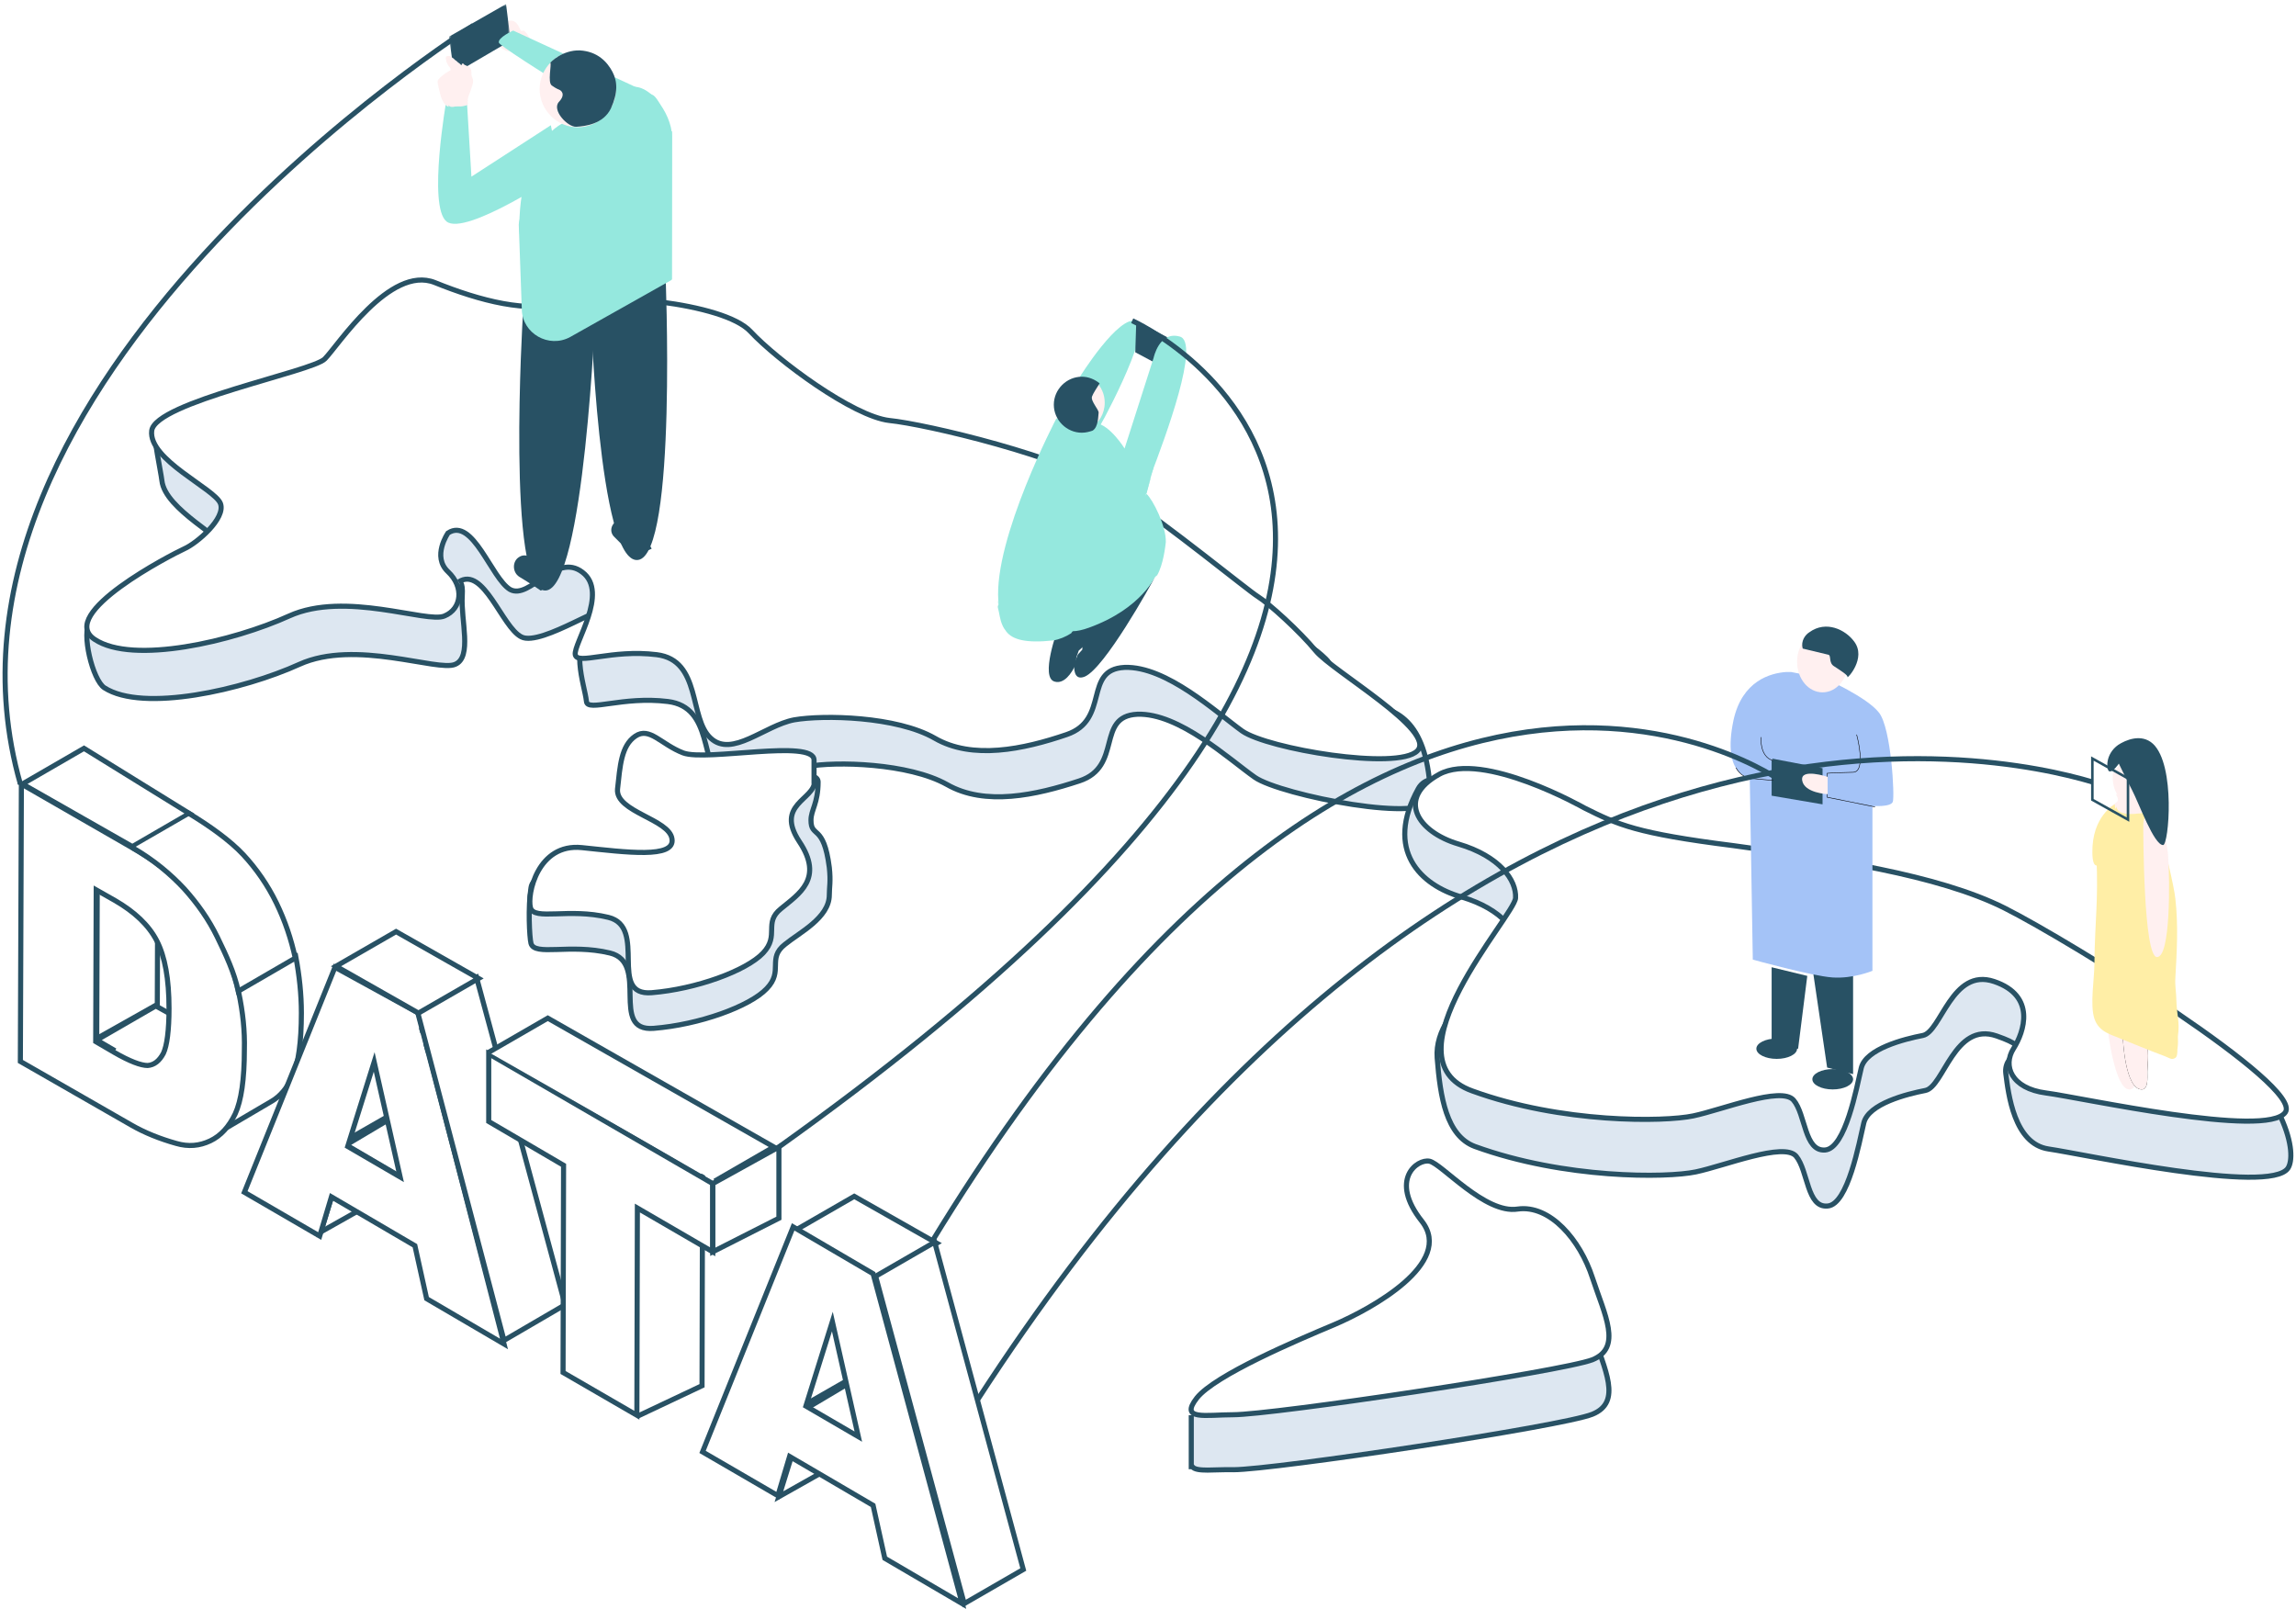 <?xml version="1.0" encoding="utf-8"?>
<!-- Generator: Adobe Illustrator 21.0.0, SVG Export Plug-In . SVG Version: 6.00 Build 0)  -->
<svg version="1.1" id="图层_1" xmlns="http://www.w3.org/2000/svg" xmlns:xlink="http://www.w3.org/1999/xlink" x="0px" y="0px"
	 viewBox="0 0 451 316" width="451" height="316" style="enable-background:new 0 0 451 316;" xml:space="preserve">
<style type="text/css">
	.st0{fill:#FFF0F0;}
	.st1{fill:#DDE7F1;}
	.st2{fill:none;stroke:#285164;}
	.st3{fill:#FFFFFF;}
	.st4{fill:#285164;}
	.st5{fill:#95E8DE;}
	.st6{filter:url(#Adobe_OpacityMaskFilter);}
	.st7{mask:url(#mask-2);fill:#285164;}
	.st8{fill:#A4C3F7;}
	.st9{fill:none;stroke:#000000;stroke-width:0.1;}
	.st10{fill:#FFEEA6;}
	.st11{fill:none;stroke:#285164;stroke-width:0.5;}
</style>
<title>Group 4</title>
<desc>Created with Sketch.</desc>
<path id="Fill-1" class="st0" d="M102.9,7.6c-0.6-1.4-1.3-4.6-3.5-3.2c-2.2,1.3-2.7,2.5-2.2,3c0.5,0.5,2,1.7,2.7,1.7
	C100.7,9,103.5,8.9,102.9,7.6"/>
<path id="Fill-3" class="st0" d="M97.9,7.6c0,0-3-3.4-3.8-2.4c-0.8,1,4.4,4.5,5.4,4.8s3.5-1,3.5-1"/>
<path id="Fill-5" class="st0" d="M102.9,6c0,0,1.2,1,1.1,1.9c-0.1,0.9-1.4,2-2,2.1c-0.5,0.1-2-0.5-2.6-0.7C98.9,9.1,99,7.5,99,7.5
	l0.9-1.1L102.9,6z"/>
<path id="Fill-7" class="st1" d="M90.8,117.1c-0.3,4.7,2,12-1.4,13.4c-3.4,1.5-19.6-5-30.6,0c-11,5-30.7,9.5-38.3,4.6
	c-2.3-1.5-4.6-10.8-2.8-13.1c4.2-5.2,18.8-3.9,20.5-4.6c2.5-1.1,8.2-5.9,7.1-8.8c-1.1-2.9-12.9-8.5-13.5-14.2
	c-0.2-1.7-1.7-8.7-1.4-10.1c1.8-7.6,33.2-1.8,35.5-4.1c2.5-2.5,12.8-18.4,21.7-14.9c8.9,3.5,18.5,6,25.6,3.9
	c7.1-2.1,31.3,0,36.6,5.7c5.3,5.7,20.3,16.6,27.4,17.3c7.1,0.7,34.5,7.1,44.8,13.8c10.3,6.7,25.2,22.3,27.7,20.5
	c2.5-1.8,7.9-1,8.2,2.9c0.4,3.9,0,3.8,3.2,7.7c2.3,2.8,9.6-1.8,14.8,5c2.1,2.7,4.9,6.2,5.2,14.5c0.2,5.5-29.5-0.4-34.5-3.9
	c-5-3.5-14.9-12.7-23.1-12.4c-8.2,0.4-2.8,10.3-11.4,13.1c-8.5,2.8-18.5,5-26,0.7c-7.5-4.2-21.8-4.6-27.6-3.5
	c-5.8,1.1-12.2,7.4-16.5,3.5c-4.3-3.9-1.8-15.2-10.7-16.3c-8.9-1.1-15.8,2.1-16,0c-0.4-3.6-3.5-10.7,1.4-16.1
	c4.4-4.9-10.3,5.5-14.2,3.4c-3.9-2.1-7.5-14.1-12.4-11C90.1,114.3,91,113.9,90.8,117.1z"/>
<path id="Stroke-9" class="st2" d="M90.1,114.3c0,0,0.9-0.4,0.7,2.8c-0.3,4.7,2,12-1.4,13.4c-3.4,1.5-19.6-5-30.6,0
	c-11,5-30.7,9.5-38.3,4.6c-2.3-1.5-4.6-10.8-2.8-13.1c4.2-5.2,18.8-3.9,20.5-4.6c2.5-1.1,8.2-5.9,7.1-8.8
	c-1.1-2.9-12.9-8.5-13.5-14.2c-0.2-1.7-1.7-8.7-1.4-10.1c1.8-7.6,33.2-1.8,35.5-4.1c2.5-2.5,12.8-18.4,21.7-14.9
	c8.9,3.5,18.5,6,25.6,3.9c7.1-2.1,31.3,0,36.6,5.7c5.3,5.7,20.3,16.6,27.4,17.3c7.1,0.7,34.5,7.1,44.8,13.8
	c10.3,6.7,25.2,22.3,27.7,20.5c2.5-1.8,6.3-1.4,10.7,2.9c4.4,4.2-9.3,6.1-6.1,10c3.2,3.9,25.8-11.6,26.7,17.2
	c0.2,5.5-29.5-0.4-34.5-3.9c-5-3.5-14.9-12.7-23.1-12.4c-8.2,0.4-2.8,10.3-11.4,13.1c-8.5,2.8-18.5,5-26,0.7
	c-7.5-4.2-21.8-4.6-27.6-3.5c-5.8,1.1-12.2,7.4-16.5,3.5c-4.3-3.9-1.8-15.2-10.7-16.3c-8.9-1.1-15.8,2.1-16,0
	c-0.4-3.6-3.5-10.7,1.4-16.1c4.4-4.9-10.3,5.5-14.2,3.4C98.6,123.2,95,111.1,90.1,114.3z"/>
<path id="Fill-11" class="st1" d="M311.8,169.1c0,0-28.4-22.8-33.2-14.2c-6.7,12.1,0.4,19,8.5,21.3c8.1,2.4,11.4,7.1,11.2,10.7
	c-0.2,2.4-16.8,10.1-16,20.9c0.6,7.7,1.8,15.3,7.4,17.4c17.6,6.4,37.7,6.2,43.4,5c5.7-1.2,17.3-5.9,19.7-3.1
	c2.4,2.9,2.1,10.2,6.2,9.8c4-0.3,6.2-12.5,7.1-16.3c0.9-3.8,8.5-5.7,12.1-6.4c3.6-0.7,5.7-13.6,14-10.7c8.3,2.9,1.2,2.8,1.8,7.4
	c0.5,3.9,1.6,13.8,8.4,14.8c6.9,1,43.4,9,47,3.8c0.9-1.3,1-4.9-1.4-10.1c-6.4-14.3-43.8-25.2-53.7-30.3
	c-13.1-6.7-34.4-9.7-53.4-12.4C322,174.1,318.5,172.4,311.8,169.1"/>
<path id="Stroke-13" class="st2" d="M311.8,169.1c0,0-28.4-22.8-33.2-14.2c-6.7,12.1,0.4,19,8.5,21.3c8.1,2.4,11.4,7.1,11.2,10.7
	c-0.2,2.4-16.8,10.1-16,20.9c0.6,7.7,1.8,15.3,7.4,17.4c17.6,6.4,37.7,6.2,43.4,5c5.7-1.2,17.3-5.9,19.7-3.1
	c2.4,2.9,2.1,10.2,6.2,9.8c4-0.3,6.2-12.5,7.1-16.3c0.9-3.8,8.5-5.7,12.1-6.4c3.6-0.7,5.7-13.6,14-10.7c8.3,2.9,1.2,2.8,1.8,7.4
	c0.5,3.9,1.6,13.8,8.4,14.8c6.9,1,43.4,9,47,3.8c0.9-1.3,1-4.9-1.4-10.1c-6.4-14.3-43.8-25.2-53.7-30.3
	c-13.1-6.7-34.4-9.7-53.4-12.4C322,174.1,318.5,172.4,311.8,169.1z"/>
<path id="Fill-15" class="st3" d="M88,104.7c0,0-3.2,4.6,0,7.6c3.2,3,2.7,7.3-0.7,8.7c-3.4,1.5-19.5-5-30.5,0
	c-11,5-30.7,9.6-38.2,4.6c-7.6-5,15.2-16.7,17.6-17.8c2.5-1.1,8.2-6,7.1-8.9s-14.2-8.6-13.5-14.3C30.5,79,61.4,73,63.8,70.5
	c2.5-2.5,12.8-18.5,21.6-15c8.9,3.6,18.4,6.1,25.5,3.9c7.1-2.1,31.2,0,36.5,5.7c5.3,5.7,20.2,16.7,27.3,17.5
	c7.1,0.7,34.4,7.1,44.7,13.9c10.3,6.8,25.6,19.4,27.7,20.7c2.1,1.3,8.2,6.8,11.4,10.7c3.2,3.9,23.8,15.7,19.9,19.6
	c-3.9,3.9-29.4-0.4-34.4-3.9c-5-3.6-14.9-12.8-23.1-12.5c-8.2,0.4-2.8,10.3-11.4,13.2c-8.5,2.9-18.5,5-25.9,0.7
	c-7.5-4.3-21.8-4.6-27.6-3.6c-5.8,1.1-12.2,7.5-16.4,3.6c-4.3-3.9-1.8-15.3-10.6-16.4c-8.9-1.1-15.6,2.1-16,0
	c-0.4-2.1,6.7-12.2,1.4-16.2c-5.2-4-10.3,5.5-14.2,3.4C96.5,113.6,92.9,101.5,88,104.7"/>
<path id="Stroke-17" class="st2" d="M88,104.7c0,0-3.2,4.6,0,7.6c3.2,3,2.7,7.3-0.7,8.7c-3.4,1.5-19.5-5-30.5,0
	c-11,5-30.7,9.6-38.2,4.6c-7.6-5,15.2-16.7,17.6-17.8c2.5-1.1,8.2-6,7.1-8.9s-14.2-8.6-13.5-14.3C30.5,79,61.4,73,63.8,70.5
	c2.5-2.5,12.8-18.5,21.6-15c8.9,3.6,18.4,6.1,25.5,3.9c7.1-2.1,31.2,0,36.5,5.7c5.3,5.7,20.2,16.7,27.3,17.5
	c7.1,0.7,34.4,7.1,44.7,13.9c10.3,6.8,25.6,19.4,27.7,20.7c2.1,1.3,8.2,6.8,11.4,10.7c3.2,3.9,23.8,15.7,19.9,19.6
	c-3.9,3.9-29.4-0.4-34.4-3.9c-5-3.6-14.9-12.8-23.1-12.5c-8.2,0.4-2.8,10.3-11.4,13.2c-8.5,2.9-18.5,5-25.9,0.7
	c-7.5-4.3-21.8-4.6-27.6-3.6c-5.8,1.1-12.2,7.5-16.4,3.6c-4.3-3.9-1.8-15.3-10.6-16.4c-8.9-1.1-15.6,2.1-16,0
	c-0.4-2.1,6.7-12.2,1.4-16.2c-5.2-4-10.3,5.5-14.2,3.4C96.5,113.6,92.9,101.5,88,104.7z"/>
<path id="Fill-19" class="st3" d="M311.2,158.7c0,0-19.9-11.3-28.5-6.6c-8.5,4.7-4.3,11.3,3.8,13.7c8.1,2.4,11.4,7.1,11.2,10.6
	c-0.2,3.5-26.1,31.6-8.5,37.9c17.6,6.4,37.7,6.1,43.4,4.9c5.7-1.2,17.3-5.9,19.7-3.1c2.4,2.8,2.1,10.1,6.2,9.8
	c4-0.3,6.2-12.3,7.1-16.1c0.9-3.8,8.5-5.7,12.1-6.4c3.6-0.7,5.7-13.4,14-10.6c8.3,2.8,5.9,9.9,3.8,13.2c-2.1,3.3-0.5,7.8,6.4,8.7
	c6.9,0.9,43.4,9,47,3.8c3.6-5.2-42-33.5-55.1-40.1c-13.1-6.6-34.4-9.7-53.4-12.3C321.4,163.7,317.8,162,311.2,158.7"/>
<path id="Stroke-21" class="st2" d="M311.2,158.7c0,0-19.9-11.3-28.5-6.6c-8.5,4.7-4.3,11.3,3.8,13.7c8.1,2.4,11.4,7.1,11.2,10.6
	c-0.2,3.5-26.1,31.6-8.5,37.9c17.6,6.4,37.7,6.1,43.4,4.9c5.7-1.2,17.3-5.9,19.7-3.1c2.4,2.8,2.1,10.1,6.2,9.8
	c4-0.3,6.2-12.3,7.1-16.1c0.9-3.8,8.5-5.7,12.1-6.4c3.6-0.7,5.7-13.4,14-10.6c8.3,2.8,5.9,9.9,3.8,13.2c-2.1,3.3-0.5,7.8,6.4,8.7
	c6.9,0.9,43.4,9,47,3.8c3.6-5.2-42-33.5-55.1-40.1c-13.1-6.6-34.4-9.7-53.4-12.3C321.4,163.7,317.8,162,311.2,158.7z"/>
<path id="Fill-23" class="st1" d="M159.3,161.1c0,3.6,2.5,0.6,3.6,9.3c0.3,2.8,0,3.8,0,5.4c0,4.5-5.9,7.4-8.7,9.7
	c-3.6,2.8-0.2,5.2-3.6,8.7c-3.3,3.5-13.3,7.1-22.2,7.8c-8.8,0.7-0.7-12.9-8.6-14.8c-7.9-1.9-14.8,0.7-15.5-1.9
	c-0.3-1.2-0.6-7.1,0-10.9c0.5-3.3,5.5-1.4,10.3-0.9c8.8,0.9,18.5,2.2,17.9-1.7c-0.5-3.9,5.6-5.4,6.1-9.9c0.5-4.5-16.2-8.4-13.3-10.3
	c2.9-1.9,5,1.6,9.5,3.3c4.5,1.6,25.9-5.5,25.9-1.3C160.7,157.8,159.3,159.1,159.3,161.1"/>
<path id="Stroke-25" class="st2" d="M159.3,161.1c0,3.6,2.5,0.6,3.6,9.3c0.3,2.8,0,3.8,0,5.4c0,4.5-5.9,7.4-8.7,9.7
	c-3.6,2.8-0.2,5.2-3.6,8.7c-3.3,3.5-13.3,7.1-22.2,7.8c-8.8,0.7-0.7-12.9-8.6-14.8c-7.9-1.9-14.8,0.7-15.5-1.9
	c-0.3-1.2-0.6-7.1,0-10.9c0.5-3.3,5.5-1.4,10.3-0.9c8.8,0.9,18.5,2.2,17.9-1.7c-0.5-3.9,5.6-5.4,6.1-9.9c0.5-4.5-16.2-8.4-13.3-10.3
	c2.9-1.9,5,1.6,9.5,3.3c4.5,1.6,25.9-5.5,25.9-1.3C160.7,157.8,159.3,159.1,159.3,161.1z"/>
<g id="Group-30" transform="translate(232, 247)">
	<path id="Fill-27" class="st1" d="M2,31v10.1l0.2,0c0.8,1.1,4.5,0.5,8.1,0.6c7.8,0,64.6-8.5,70.5-10.9c5.9-2.4,2.4-8.8,0-16.1
		C78.4,7.4,72.5,0.3,66.1,1.2c-6.4,0.9,2.5,4,0.1,3.6C63.8,4.3,42.8-4,49.3,4.2"/>
	<path id="Stroke-29" class="st2" d="M2,31v10.1l0.2,0c0.8,1.1,4.5,0.5,8.1,0.6c7.8,0,64.6-8.5,70.5-10.9c5.9-2.4,2.4-8.8,0-16.1
		C78.4,7.4,72.5,0.3,66.1,1.2c-6.4,0.9,2.5,4,0.1,3.6C63.8,4.3,42.8-4,49.3,4.2"/>
</g>
<path id="Fill-31" class="st3" d="M242.2,277.9c-5.3,0-10.6,1.2-7.1-3.3c3.6-4.5,19.6-11.3,27-14.4c7.3-3.1,23.6-12.1,17.2-20.3
	c-6.5-8.2-0.9-12.3,1.5-11.8c2.4,0.5,10.9,10.4,17.3,9.4c6.4-0.9,12.3,6.1,14.7,13.5c2.4,7.3,5.9,13.7,0,16.1
	C306.8,269.4,250,277.9,242.2,277.9"/>
<path id="Stroke-33" class="st2" d="M242.2,277.9c-5.3,0-10.6,1.2-7.1-3.3c3.6-4.5,19.6-11.3,27-14.4c7.3-3.1,23.6-12.1,17.2-20.3
	c-6.5-8.2-0.9-12.3,1.5-11.8c2.4,0.5,10.9,10.4,17.3,9.4c6.4-0.9,12.3,6.1,14.7,13.5c2.4,7.3,5.9,13.7,0,16.1
	C306.8,269.4,250,277.9,242.2,277.9z"/>
<path id="Fill-35" class="st3" d="M160,153.5c0,3.6-7.8,4.5-3,11.8c4.9,7.3-0.1,10.3-3.6,13.2c-3.5,2.8-0.2,5.2-3.5,8.7
	c-3.3,3.5-13.2,7.1-21.9,7.8c-8.7,0.7-0.7-12.9-8.5-14.8c-7.8-1.9-14.6,0.7-15.3-1.9c-0.7-2.6,1.4-12.7,10.1-11.8
	c8.7,0.9,18.3,2.2,17.7-1.7c-0.5-3.9-11.1-5.3-10.7-9.8c0.5-4.5,0.7-8.5,3.5-10.4c2.8-1.9,5,1.6,9.4,3.3c4.5,1.7,25.7-2.8,25.7,1.4
	V153.5z"/>
<path id="Stroke-37" class="st2" d="M160,153.5c0,3.6-7.8,4.5-3,11.8c4.9,7.3-0.1,10.3-3.6,13.2c-3.5,2.8-0.2,5.2-3.5,8.7
	c-3.3,3.5-13.2,7.1-21.9,7.8c-8.7,0.7-0.7-12.9-8.5-14.8c-7.8-1.9-14.6,0.7-15.3-1.9c-0.7-2.6,1.4-12.7,10.1-11.8
	c8.7,0.9,18.3,2.2,17.7-1.7c-0.5-3.9-11.1-5.3-10.7-9.8c0.5-4.5,0.7-8.5,3.5-10.4c2.8-1.9,5,1.6,9.4,3.3c4.5,1.7,25.7-2.8,25.7,1.4
	V153.5z"/>
<path id="Fill-39" class="st4" d="M110,112.8c-0.1,0.1-3.6,3.4-3.8,3.2c-0.1-0.1-2.2-1.5-4.2-2.7c-1.4-0.9-1.4-3.1,0-3.9
	c0.6-0.4,1.4-0.4,2.1,0C106.1,110.4,110.1,112.7,110,112.8"/>
<path id="Fill-41" class="st4" d="M128,107.8c-0.1,0.1-3.7,1.4-3.8,1.2c-0.1-0.1-1.9-1.9-3.5-3.5c-1.2-1.1-0.6-3,1.1-3.4
	c0.8-0.2,1.6,0,2.1,0.5C125.6,104.1,128.1,107.7,128,107.8"/>
<path id="Fill-43" class="st4" d="M102.7,62c0,0-3.3,54,4.4,54c7.7,0,9.9-56,9.9-56L102.7,62z"/>
<path id="Fill-45" class="st4" d="M116,60c0,0,1.5,50.9,9.3,50c7.8-0.9,5.4-57,5.4-57L116,60z"/>
<path id="Fill-47" class="st5" d="M112,66.2L131.9,55l0.1-28.2c0-4.6-5.1-11.6-9.1-9.3l-12.7,7.1c-1.9,1.1-8.3,17.4-8.3,19.5
	l0.6,16.7C102.6,65.5,107.8,68.5,112,66.2"/>
<path id="Fill-49" class="st5" d="M111,24c0,0-8.7,3.1-9,20.2c-0.3,17.1,30,10.7,30,10.7l0-29.1L111,24z"/>
<path id="Fill-51" class="st5" d="M108.2,24.6L92.6,34.7l-1-16.7l-3.9,1.6c0,0-3.7,20.9,0,23.9c3.7,3,22.4-9.5,22.4-9.5L108.2,24.6z
	"/>
<g id="Group-55" transform="translate(87, 0)">
	<g id="Clip-54">
	</g>
	<defs>
		<filter id="Adobe_OpacityMaskFilter" filterUnits="userSpaceOnUse" x="1.2" y="0.8" width="12" height="13.7">
			<feColorMatrix  type="matrix" values="1 0 0 0 0  0 1 0 0 0  0 0 1 0 0  0 0 0 1 0"/>
		</filter>
	</defs>
	<mask maskUnits="userSpaceOnUse" x="1.2" y="0.8" width="12" height="13.7" id="mask-2">
		<g class="st6">
			<polygon id="path-1" class="st3" points="1.2,0.8 13.3,0.8 13.3,14.5 1.2,14.5 			"/>
		</g>
	</mask>
	<polygon id="Fill-53" class="st7" points="1.2,7.2 2.2,14.5 13.3,8 12.4,0.8 	"/>
</g>
<path id="Fill-56" class="st5" d="M100.8,6c0,0,26.3,12.1,27.5,12.7c1.2,0.7,3.8,6.3,2.3,8.1C129,28.7,98.3,9.4,98,8.4
	C97.7,7.4,100.8,6,100.8,6"/>
<path id="Fill-58" class="st0" d="M121,17.5c0,4.1-3.4,7.5-7.5,7.5c-4.1,0-7.5-3.4-7.5-7.5s3.4-7.5,7.5-7.5
	C117.6,10,121,13.4,121,17.5"/>
<path id="Fill-60" class="st4" d="M108.1,12.3c0.3,0.3-0.6,3.9,0.3,4.5c0.8,0.6,1.6,0.9,1.6,0.9s1.3,0.7-0.2,2.3
	c-1.5,1.6,1.7,5,3.4,4.9c1.7-0.1,5.3-0.5,6.8-3.6c1.4-3.1,1.3-5.3,0.3-7.2s-2.9-4-6.4-4.2C110.4,9.8,108.1,12.3,108.1,12.3"/>
<path id="Fill-62" class="st0" d="M88.1,21C88,20.9,88.2,21,88.1,21c-0.2-0.1-0.4-0.2-0.6-0.4c-0.3-0.3-0.5-0.7-0.7-1.1
	c-0.3-0.7-0.4-1.4-0.6-2.1c-0.1-0.3-0.1-0.6-0.2-0.9c0-0.2-0.1-0.4,0-0.7c0.1-0.2,0.3-0.4,0.5-0.6c0.5-0.4,0.9-0.8,1.5-1.1
	c0.1-0.1,0.3-0.1,0.4-0.2c0.2-0.2,0.1-0.4,0-0.6c-0.4-0.4-0.7-1-0.8-1.6c0-0.2-0.1-0.3,0-0.5C87.6,11,88,11,88.3,11
	c0.1,0,0.3,0.1,0.4,0.2c0.1,0.1,0.2,0.2,0.4,0.3c0.1,0.1,0.2,0.2,0.3,0.3c0.2,0.1,0.3,0.2,0.5,0.4c0.1,0.1,0.3,0.2,0.4,0.3
	c0.1,0.1,0.1,0.1,0.2,0.2c0,0,0.1,0.1,0.2,0.1c0,0,0,0,0-0.1c0,0,0,0,0-0.1c0,0,0,0,0.1-0.1c0.2-0.1,0.3,0.1,0.4,0.2
	c0.1,0.1,0.3,0.1,0.4,0.2c0.3,0.1,0.6,0.2,0.7,0.4c0.2,0.2,0.3,0.6,0.3,0.9c0,0.1,0,0.3,0,0.4c0,0.3,0.2,0.7,0.3,1
	c0.1,0.6-0.1,1.1-0.3,1.7c-0.1,0.2-0.1,0.4-0.2,0.6c-0.1,0.3-0.2,0.5-0.3,0.8c-0.2,0.5-0.3,1.1-0.2,1.6c0,0.1,0,0.2-0.1,0.3
	c0,0-0.1,0.1-0.2,0.1c-0.4,0.1-0.8,0.2-1.1,0.2c-0.5,0-1,0-1.5,0c-0.1,0-0.2,0-0.2,0c-0.1,0-0.1-0.1-0.1-0.1c-0.5-0.5-0.9-1-1.4-1.6
	c-0.2-0.3-0.4-0.6-0.6-0.9c-0.2-0.4-0.3-0.9-0.3-1.4c-0.1-0.4-0.1-0.7,0-1.1c0.2-0.9,1.1-1.4,1.9-1.9c0.1,0,0.1-0.1,0.2-0.1
	c0-0.1,0-0.2,0-0.2"/>
<path id="Fill-64" class="st0" d="M92,19.7c0,0-1.7,1-2.5,1.2c-0.8,0.2-1,0.1-1.3-0.1c-0.4-0.2,0-1.3,0-1.3S88.8,19,89,19
	C89.2,19,92,19.7,92,19.7"/>
<path id="Fill-66" class="st5" d="M212,74.2c0,0,7.8-12.6,11.3-11.1c3.4,1.5-8.4,23-7.5,20.9"/>
<polygon id="Fill-68" class="st4" points="223.2,63 223,69.2 232,74 232,67.7 "/>
<path id="Fill-70" class="st5" d="M226,94l-6,13"/>
<path id="Fill-72" class="st5" d="M231.7,66.1c-4-1.1-5.1,4.2-5.1,4.2l-5.7,17.8c0,0-2.9-4.7-5.7-5l-7.7-0.9
	c0,0-12.3,23.5-11.4,35.8L226,93.5C228.9,85.9,235.9,67.1,231.7,66.1"/>
<path id="Fill-74" class="st5" d="M207,124.4c-5.3,0.6-7.8-0.2-9-1.4c1.3,1.5,3.4,2.2,6.5,1.9c1.8-0.2,6.9-1.1,8.5-1.4l-2.6-0.4
	C209.3,123.9,208.2,124.3,207,124.4"/>
<path id="Fill-76" class="st5" d="M196.9,121c-0.5-1-0.6-2.1-0.9-3C196.1,119.1,196.4,120.1,196.9,121"/>
<path id="Fill-78" class="st5" d="M230,110C230,110,230,110,230,110C230,110,230,110,230,110"/>
<path id="Fill-80" class="st5" d="M225.2,97c-2,6.2-6.8,19.4-13.2,25.1l2.1,0.3v0.6l13.2-10c1.2-2.1,1.6-5.6,1.7-6.5
	C229.1,103.4,226.5,98.2,225.2,97"/>
<path id="Fill-82" class="st5" d="M230.1,110L230.1,110c0,0.1-0.1,0.1-0.1,0.2C230.1,110.1,230.1,110,230.1,110"/>
<path id="Fill-84" class="st4" d="M212.6,123.5v4.1l-0.9,1c0,0-0.3,0.8-0.7,1.8c-0.1,1.9,0.4,3.2,2.1,2.5
	c3.9-1.7,12.8-17.7,13.9-19.8C224.6,117.2,221,120.4,212.6,123.5"/>
<path id="Fill-86" class="st4" d="M213,122c-1.6,0.6-3.4,1.1-5.2,1.5l0,0c0,0-3.6,9.7-0.6,10.4c1.8,0.5,3.3-1.6,4.1-3.4
	C211.5,127,213,122,213,122L213,122z"/>
<path id="Fill-88" class="st4" d="M213,126.8V122c-0.1,0-0.3,0.1-0.4,0.1l0,0c0,0-1.5,4.6-1.6,7.8c0.6-1.1,0.9-2.1,0.9-2.1
	L213,126.8z"/>
<path id="Fill-90" class="st4" d="M214.4,123.2V123l-0.4,0.3C214.1,123.2,214.2,123.2,214.4,123.2"/>
<path id="Fill-92" class="st5" d="M197.8,123c-0.3-0.3-0.6-0.6-0.8-1C197.2,122.4,197.4,122.7,197.8,123"/>
<path id="Fill-94" class="st5" d="M225.2,97c0.5-1.8,0.8-3,0.8-3v0c-0.6,1.7-1,2.8-1,2.8C225,96.8,225.1,96.9,225.2,97"/>
<path id="Fill-96" class="st5" d="M196,118c0,0.1,0.1,0.2,0.1,0.2C196.1,118.2,196.1,118.1,196,118L196,118z"/>
<path id="Fill-98" class="st5" d="M206.9,125.8c1.2-0.2,2.4-0.7,3.5-1.4l1-1.4l0.6,0.1c6.3-5.8,11.1-19.4,13.1-25.7
	c-0.1-0.1-0.2-0.2-0.3-0.3c0,0,0.5-1.2,1.2-3.1l-30,25c0,0.1,0,0.2,0,0.3c0.3,1.1,0.4,2.4,0.9,3.5c0.2,0.5,0.5,0.9,0.8,1.3
	C198.9,125.6,201.4,126.4,206.9,125.8"/>
<path id="Fill-100" class="st5" d="M211,123c0.7-0.3,1.3-0.6,2-0.9l-0.8-0.1L211,123z"/>
<path id="Fill-102" class="st8" d="M348.7,157c0,0-0.5-0.1-1.4,0s0.4,1,0.4,1l2.3-0.2l-0.2-0.8H348.7z"/>
<polygon id="Fill-104" class="st4" points="353.2,206 348,206 348,190 355,191.7 "/>
<polygon id="Fill-106" class="st4" points="364,211 358.9,209.7 356,190 364,191.2 "/>
<path id="Fill-108" class="st4" d="M353,206c0,1.1-1.8,2-4,2c-2.2,0-4-0.9-4-2c0-1.1,1.8-2,4-2C351.2,204,353,204.9,353,206"/>
<path id="Fill-110" class="st4" d="M364,212c0,1.1-1.8,2-4,2c-2.2,0-4-0.9-4-2c0-1.1,1.8-2,4-2C362.2,210,364,210.9,364,212"/>
<path id="Fill-112" class="st8" d="M351.8,132c-0.3,0-0.6,0-0.9,0c-3.1,0.2-8.7,1.7-10.4,9.5c-2.3,11,3.2,11.2,3.2,11.2l0.6,35.8
	c0,0,11.5,3.2,15.6,3.5c4.1,0.3,7.9-1.3,7.9-1.3v-32.4c0,0,3.6,0.3,4-0.8c0.4-1-0.3-14.4-2.7-17.5c-2.4-3.1-10.6-6.7-10.6-6.7"/>
<polygon id="Fill-114" class="st4" points="358,158 348,156.3 348,149 358,150.9 "/>
<g id="Group-119" transform="translate(357, 144)">
	<path id="Fill-116" class="st8" d="M7.7,0.3c0,0,2,7.3-0.7,7.4C2.7,7.8,1.9,7.9,1.9,7.9v4.7c0,0,8.5,1.7,9.4,1.9"/>
	<path id="Stroke-118" class="st9" d="M7.7,0.3c0,0,2,7.3-0.7,7.4C2.7,7.8,1.9,7.9,1.9,7.9v4.7c0,0,8.5,1.7,9.4,1.9"/>
</g>
<path id="Fill-120" class="st0" d="M359,152.6c0,0-5.4-1.8-5,0.7c0.4,2.5,5,2.7,5,2.7L359,152.6z"/>
<g id="Group-125" transform="translate(344, 144)">
	<path id="Fill-122" class="st8" d="M1.9,0.8c0,0-0.3,3.9,2.4,4.6"/>
	<path id="Stroke-124" class="st9" d="M1.9,0.8c0,0-0.3,3.9,2.4,4.6"/>
</g>
<g id="Group-129" transform="translate(339, 150)">
	<path id="Fill-126" class="st8" d="M2,0.8c0,0,0.9,1.9,2.9,2.1c2,0.2,4.4,0.4,4.4,0.4"/>
	<path id="Stroke-128" class="st9" d="M2,0.8c0,0,0.9,1.9,2.9,2.1c2,0.2,4.4,0.4,4.4,0.4"/>
</g>
<path id="Fill-130" class="st0" d="M363,130c0,3.3-2.2,6-5,6s-5-2.7-5-6c0-3.3,2.2-6,5-6S363,126.7,363,130"/>
<path id="Fill-132" class="st4" d="M354.1,127.4c0,0,3.7,0.9,5,1.2c0.7,0.1,0,1.6,1.2,2.3c1.2,0.8,2.7,1.7,2.6,2.1
	c-0.1,0.4,3.8-3.7,1.3-7c-1.7-2.3-5.5-4.2-8.8-1.8C354.6,124.7,353.7,125.9,354.1,127.4"/>
<path id="Fill-134" class="st0" d="M217,79.1c0-1.7-0.7-3.1-1.7-4.1c-0.4,0.8-1.1,2-1.2,2.5c-0.3,0.9,1.2,2.5,1.1,3.1
	c-0.1,0.5,0,2.7-1,3.4C215.8,83.2,217,81.3,217,79.1"/>
<path id="Fill-136" class="st4" d="M215.8,81.1c0.1-0.6-1.6-2.3-1.3-3.2c0.2-0.6,1-1.8,1.5-2.6c-1-0.8-2.2-1.3-3.5-1.3
	c-3,0-5.5,2.5-5.5,5.5c0,3,2.5,5.5,5.5,5.5c0.8,0,1.5-0.2,2.1-0.4C215.8,83.9,215.7,81.6,215.8,81.1"/>
<g id="Group-141" transform="translate(17, 197)">
	<polyline id="Fill-138" class="st3" points="5.6,9.4 2,7.3 13.6,0.6 17.2,2.6 	"/>
	<polyline id="Stroke-140" class="st2" points="5.6,9.4 2,7.3 13.6,0.6 17.2,2.6 	"/>
</g>
<path id="Fill-142" class="st3" d="M53.9,216.3L42,223c1.8-1,3.2-2.6,4.3-4.9c1.2-2.5,1.8-6.6,1.8-12.4c0-3.7-0.4-7.3-1.2-11.1
	l11.9-6.7c0.8,3.7,1.2,7.4,1.2,11.1c0,5.7-0.6,9.9-1.8,12.4C57.1,213.7,55.7,215.3,53.9,216.3"/>
<path id="Stroke-144" class="st2" d="M53.4,216.3L42,223c1.7-1,3.1-2.6,4.1-4.9c1.1-2.5,1.7-6.6,1.7-12.4c0-3.7-0.4-7.3-1.1-11.1
	l11.4-6.7c0.7,3.7,1.1,7.4,1.1,11.1c0,5.7-0.6,9.9-1.7,12.4C56.4,213.7,55.1,215.3,53.4,216.3z"/>
<polygon id="Fill-146" class="st3" points="19.1,174.7 31,168 30.9,197.3 19,204 "/>
<polygon id="Stroke-148" class="st2" points="19.1,174.7 31,168 30.9,197.3 19,204 "/>
<polygon id="Fill-150" class="st3" points="5,153.7 16.5,147 38,159.3 26.5,166 "/>
<polygon id="Stroke-152" class="st2" points="4.4,154 16.5,147 37.2,159.8 26,166.3 "/>
<path id="Fill-154" class="st3" d="M32.1,206.9c0.7-1.5,1.1-4.5,1.1-8.8c0-5.8-0.8-10.2-2.4-13.3c-1.6-3.1-4.4-5.7-8.2-7.9l-3.7-2.1
	l-0.1,29.8l3.6,2.1c3.1,1.8,5.3,2.6,6.6,2.6C30.3,209.2,31.3,208.4,32.1,206.9 M46.9,195c0.8,3.8,1.2,7.5,1.1,11.2
	c0,5.8-0.6,10-1.8,12.6c-1.2,2.5-2.8,4.3-4.9,5.3c-2.1,1-4.3,1.2-6.7,0.5c-3.2-0.9-6.2-2.1-8.8-3.6L4,208.5L4.2,154l21.9,12.6
	c4.3,2.5,7.8,5.1,10.5,8c2.7,2.9,4.8,6,6.6,9.5C44.8,187.6,46.1,191.3,46.9,195"/>
<path id="Stroke-156" class="st2" d="M32.1,206.9c0.7-1.5,1.1-4.5,1.1-8.8c0-5.8-0.8-10.2-2.4-13.3c-1.6-3.1-4.4-5.7-8.2-7.9
	l-3.7-2.1l-0.1,29.8l3.6,2.1c3.1,1.8,5.3,2.6,6.6,2.6C30.3,209.2,31.3,208.4,32.1,206.9z M46.9,195c0.8,3.8,1.2,7.5,1.1,11.2
	c0,5.8-0.6,10-1.8,12.6c-1.2,2.5-2.8,4.3-4.9,5.3c-2.1,1-4.3,1.2-6.7,0.5c-3.2-0.9-6.2-2.1-8.8-3.6L4,208.5L4.2,154l21.9,12.6
	c4.3,2.5,7.8,5.1,10.5,8c2.7,2.9,4.8,6,6.6,9.5C44.8,187.6,46.1,191.3,46.9,195z"/>
<path id="Fill-158" class="st3" d="M26,166.7l11.6-6.7c4.2,2.5,7.7,5.1,10.3,7.9c2.6,2.8,4.8,6,6.5,9.5c1.7,3.5,2.9,7.1,3.7,10.8
	L46.4,195c-0.8-3.7-2-7.3-3.7-10.8s-3.9-6.6-6.5-9.5C33.7,171.9,30.2,169.2,26,166.7"/>
<path id="Stroke-160_1_" class="st2" d="M36.8,159.6c4.2,2.5,8.4,5.5,11,8.3c2.6,2.8,4.8,6,6.5,9.5c1.7,3.5,2.9,7.1,3.7,10.8
	l-11.2,6.5c-0.8-3.7-2.4-7.1-4.1-10.6s-3.9-6.6-6.5-9.5c-2.6-2.8-6-5.7-10.2-8.1"/>
<polygon id="Fill-162" class="st3" points="65.3,234.6 77,228 74.7,235.4 63,242 "/>
<polygon id="Stroke-164" class="st2" points="65.3,234.6 77,228 74.7,235.4 63,242 "/>
<polygon id="Fill-166" class="st3" points="68,224.9 79.6,218 90,224.1 78.4,231 "/>
<polygon id="Stroke-168" class="st2" points="68,224.9 79.6,218 90,224.1 78.4,231 "/>
<polygon id="Fill-170" class="st3" points="73.3,207.7 85,201 79.7,217.3 68,224 "/>
<polygon id="Stroke-172" class="st2" points="73.3,207.7 85,201 79.7,217.3 68,224 "/>
<path id="Fill-174" class="st3" d="M68.3,225.2l10.3,6l-5.1-22.6L68.3,225.2z M81.5,199.2L99.4,263l-15.6-7.9l-2.3-10.4l-16.4-9.6
	l-2.3,7.7L48,234.2L65.8,190L81.5,199.2z"/>
<path id="Stroke-176" class="st2" d="M68.3,225.2l10.3,6l-5.1-22.6L68.3,225.2z M82.2,199L99,264l-15.2-8.9l-2.3-10.4l-16.4-9.6
	l-2.3,7.7L48,234.2L65.8,190L82.2,199z"/>
<polygon id="Fill-178" class="st3" points="82,198.7 93.6,192 111,256.3 99.4,263 "/>
<polygon id="Stroke-180" class="st2" points="82,198.7 93.6,192 111,256.3 99,263.3 "/>
<polygon id="Fill-182" class="st3" points="66,189.8 77.8,183 94,192.2 82.2,199 "/>
<polygon id="Stroke-184" class="st2" points="66,189.8 77.8,183 94,192.2 82.2,199 "/>
<polygon id="Fill-186" class="st3" points="125.2,237.3 138,231 137.9,272.2 126,277.8 "/>
<polyline id="Stroke-188" class="st2" points="126.1,237.8 138,231 137.9,272.2 125.2,278.2 "/>
<polygon id="Fill-190" class="st3" points="155.3,286.6 167,280 164.7,287.4 153,294 "/>
<polygon id="Stroke-192" class="st2" points="155.3,286.6 167,280 164.7,287.4 153,294 "/>
<polygon id="Fill-194" class="st3" points="158,276.9 169.6,270 180,276.1 168.4,283 "/>
<polygon id="Stroke-196" class="st2" points="158,276.9 169.6,270 180,276.1 168.4,283 "/>
<polyline id="Fill-198_1_" class="st3" points="125.1,278 110.6,269.6 110.7,228.9 96,220.3 96,207 140,232.5 140,245.9 
	125.2,237.3 "/>
<line id="Fill-198" class="st3" x1="125.2" y1="237.3" x2="125.1" y2="278"/>
<polygon id="Stroke-200" class="st2" points="140,232.5 140,245.9 125.2,237.3 125.1,278 110.6,269.6 110.7,228.9 96,220.3 96,207 
	"/>
<polyline id="Fill-202" class="st3" points="96,206.7 107.6,200 152,225.3 140.4,232 "/>
<polyline id="Stroke-204" class="st2" points="96,206.7 107.6,200 152,225.3 140.4,232 "/>
<polygon id="Fill-206" class="st3" points="141,232.7 153,226 153,239.3 141,246 "/>
<polygon id="Stroke-208" class="st2" points="140,232.5 153,225.3 153,239.3 140,245.9 "/>
<polygon id="Fill-210" class="st3" points="163.3,259.7 175,253 169.7,269.3 158,276 "/>
<polygon id="Stroke-212" class="st2" points="163.3,259.7 175,253 169.7,269.3 158,276 "/>
<polygon id="Fill-214" class="st3" points="156,241.8 167.8,235 184,244.2 172.2,251 "/>
<polygon id="Stroke-216" class="st2" points="156,241.8 167.8,235 184,244.2 172.2,251 "/>
<polygon id="Fill-218" class="st3" points="172,250.7 183.6,244 201,308.3 189.4,315 "/>
<polygon id="Stroke-220" class="st2" points="172,250.7 183.6,244 201,308.3 189.4,315 "/>
<path id="Fill-222" class="st3" d="M158.3,276.2l10.3,6l-5.1-22.6L158.3,276.2z M171.5,250.2L189,315l-15.2-8.9l-2.3-10.4l-16.4-9.6
	l-2.3,7.7l-14.8-8.6l17.8-44.2L171.5,250.2z"/>
<path id="Stroke-224" class="st2" d="M158.3,276.2l10.3,6l-5.1-22.6L158.3,276.2z M171.5,250.2L189,315l-15.2-8.9l-2.3-10.4
	l-16.4-9.6l-2.3,7.7l-14.8-8.6l17.8-44.2L171.5,250.2z"/>
<path id="Stroke-226" class="st2" d="M93,5C93,5-18.5,75.2,4,154"/>
<path id="Stroke-228" class="st2" d="M222.4,63c0,0,97.1,43.5-69.4,162.3"/>
<path id="Stroke-230" class="st2" d="M350,153.5c0,0-77.7-56.1-167,90.5"/>
<path id="Fill-232" class="st0" d="M419.9,204.4c0,0,0.3,5.9,0,7.3c-0.3,1.4-0.8,2.4-1.7,2.3c-2.9-0.2-4.2-12-4.2-12"/>
<path id="Fill-234" d="M417,204c0,0,0.4,10,3.7,10c1.3,0,1.1-2.2,1.1-3.5c0.1-2.6,0.2-2,0.1-4.5"/>
<path id="Fill-236" class="st0" d="M417,204c0,0,0.4,10,3.7,10c1.3,0,1.1-2.2,1.1-3.5c0.1-2.6,0.2-2,0.1-4.5"/>
<path id="Fill-238" class="st0" d="M415.6,156c0,0,0.6,0.9,0.4,1.3c-0.2,0.4-2,1.5-2,1.5l2.4,1.1l3.1,0.1l1.5-0.5l-0.1-1.7l-0.7-0.6
	l-1.5-0.5L415.6,156z"/>
<path id="Fill-240" class="st0" d="M420.4,157.6c0,0,0.2-0.2,0.6-0.7c0.4-0.5,1.2-1.8,0.9-2.7c0,0-0.5-2.1-1.9-3.5s-2.7-1.7-2.7-1.7
	l-2.3,3l0,0c0,0.2,0,0.4,0,0.7c0,2.9,1.7,5.3,3.9,5.3c0.7,0,1.3-0.2,1.9-0.6"/>
<path id="Fill-242" class="st10" d="M421.4,159.6c-6.6,1.2-5.6-1.6-5.6-1.6l-0.1,0.6c-0.1,0.4,0.3-0.2-0.1,0.1
	c-0.1,0.1-0.2,0.5-0.4,0.6c-0.5,0.3,0.3,1-0.2,1.4c-1.1,0.9-3.3,6.2-3.2,7.6c0.4,8.8-0.3,12.3-0.4,21.1c0,2.8-0.9,8,0,10.7
	c0.9,2.7,3.4,3.2,6,4.2l-1.9-0.7c3.5,1.4,6.3,2.6,9.8,3.9c0.8,0.3,1.3,0.8,2,0.3c0.4-0.2,0.4-1.2,0.4-1.6c0.2-1.5,0.1-1.7,0.1-2.6
	c0.4-3-0.2-4-0.3-7.1c0-1.3-0.3-3-0.2-4.3c0.3-5.4,0.6-10.4,0-15.7c-0.2-2.2-2.3-11-3-13.1"/>
<path id="Fill-244" class="st0" d="M421,162.1c0-0.9,0.2-2.2,1.4-2.1c1.2,0.1,3.2,3.8,3.5,8.3c0.3,4.5,0.5,19.7-2.2,19.7
	C421,188,421,163,421,162.1"/>
<path id="Fill-246" class="st4" d="M422.9,146.1c4.5,4.2,3.1,19.9,2,19.9c-1.8,0-4.7-8.1-6.1-10.8c-1.4-2.7-2.6-5.2-2.6-5.2
	s-1.2,1.8-1.9,1.5c-0.5-0.2-0.9-3.3,1.8-5.2C417.5,145.4,420.6,144,422.9,146.1"/>
<path id="Fill-248" class="st10" d="M415.4,158c0,0-4.5,2.3-4.4,9.5c0.1,7.2,5-3.3,5-3.3L415.4,158z"/>
<polygon id="Stroke-250" class="st11" points="418,161 411,157.1 411,149 418,152.9 "/>
<path id="Fill-252" class="st5" d="M227,113c0,0-2.6,6.5-13.1,10.3c-10.5,3.8-3.7-9.3-3.7-9.3L227,113z"/>
<path id="Stroke-254" class="st2" d="M411,153.6c-19.4-5.8-122.5-27.8-219,121.4"/>
<path id="Path-21" class="st2" d="M1,0"/>
<path id="Path-22" class="st5" d="M226.6,91.8l-1.5,5.3l0.5,5.8l-2.3,2.2l-18.4,12.7l-8.3,2.3c-0.4,0.1-0.5-0.9-0.5-3.2
	s1.3-3.8,3.8-4.6l16.6-14.7l6.9-7L226.6,91.8z"/>
</svg>
